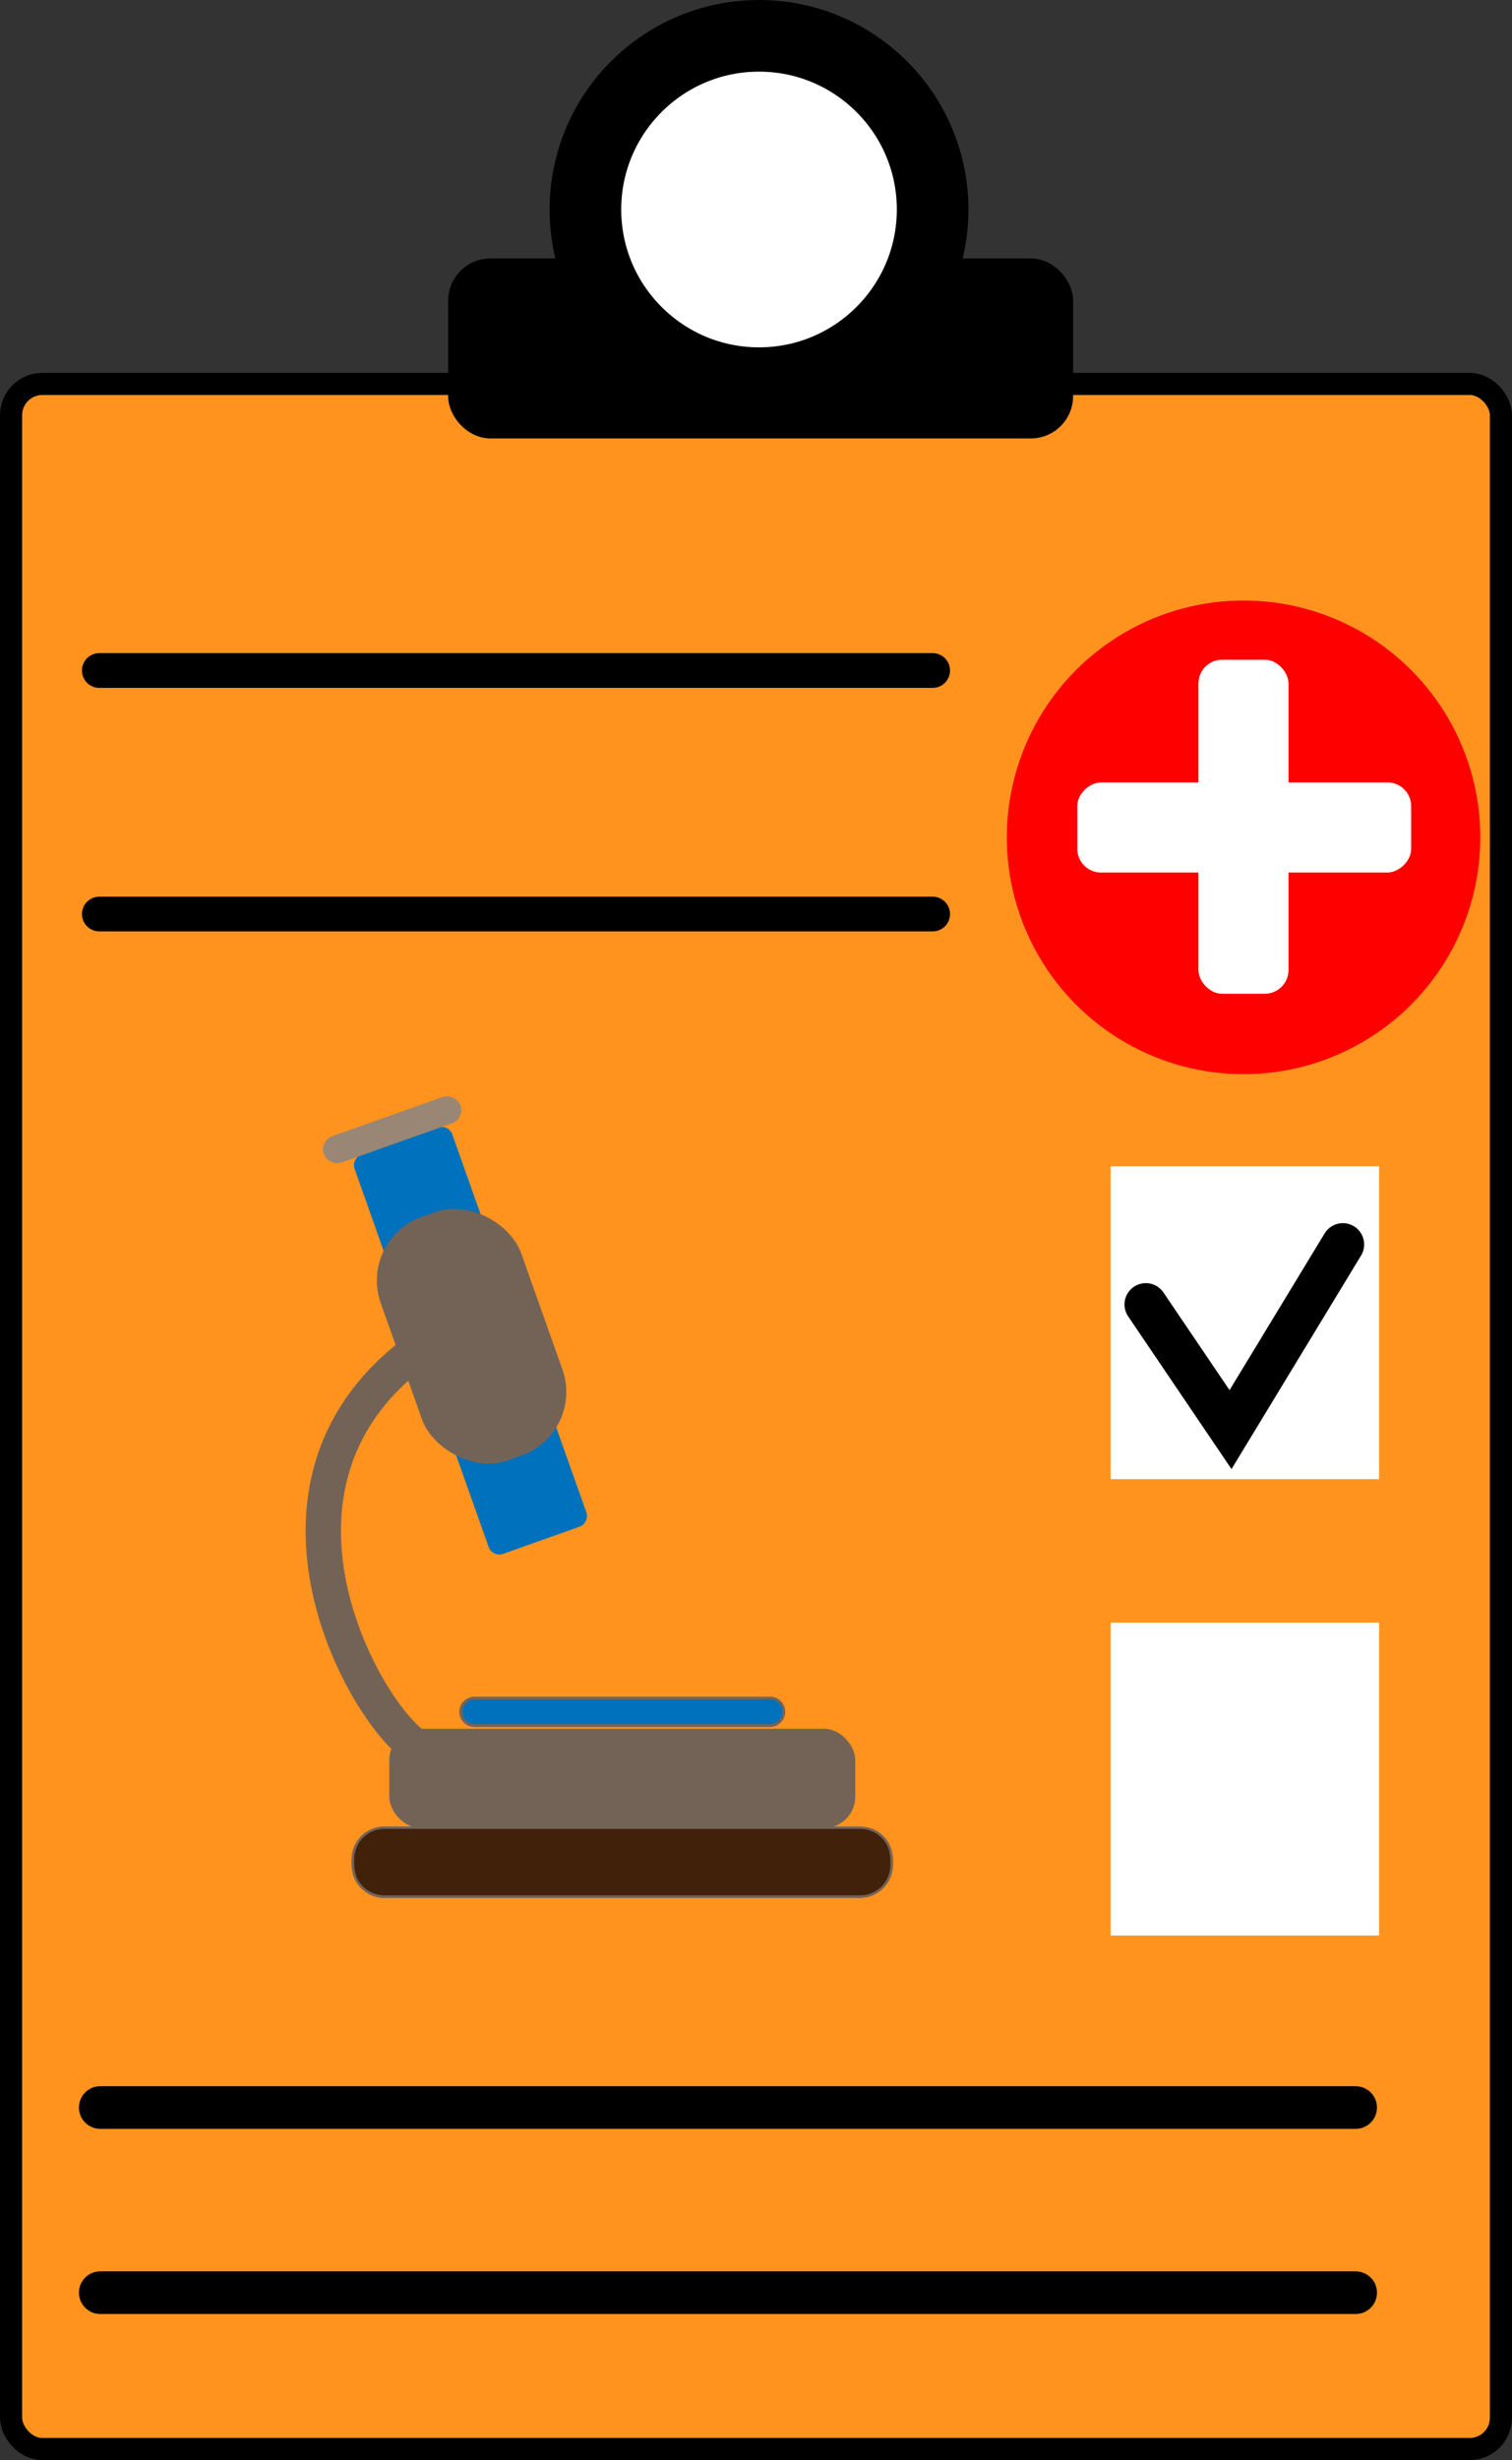 <svg xmlns="http://www.w3.org/2000/svg" viewBox="0 0 580.04 943.42"><rect x="0" y="0" width="580.04" height="943.42" fill="#333333" stroke="none"/><defs><style>.a{fill:#ff931e;}.a,.b,.c,.d,.l{stroke:#000;}.a,.b,.c,.d,.j,.l{stroke-miterlimit:10;}.a,.b{stroke-width:8.48px;}.c,.d,.f,.l{fill:#fff;}.c{stroke-width:27.47px;}.d,.l{stroke-linecap:round;}.d{stroke-width:13.32px;}.e{fill:red;}.g{fill:#0071bc;}.h{fill:#736357;}.i{fill:#998675;}.j{fill:none;stroke:#736357;stroke-width:13.56px;}.k{fill:#42210b;}.l{stroke-width:16.35px;}</style></defs><title>icon medical research</title><rect class="a" x="4.24" y="147.23" width="571.56" height="791.95" rx="12"/><rect class="b" x="176.15" y="103.35" width="231.29" height="60.55" rx="12"/><circle class="c" cx="291.18" cy="80.34" r="66.6"/><line class="d" x1="38.1" y1="257.13" x2="357.79" y2="257.13"/><line class="d" x1="38.1" y1="350.52" x2="357.79" y2="350.52"/><circle class="e" cx="477.06" cy="321.11" r="90.82"/><rect class="f" x="459.74" y="253" width="34.57" height="128.09" rx="9.1"/><rect class="f" x="1120.97" y="309.05" width="34.57" height="128.09" rx="9.1" transform="translate(850.41 -820.93) rotate(90)"/><path class="g" d="M883.2,641.25,854,651.63A4.36,4.36,0,0,1,848.4,649l-26.86-75.68L797,504.09a4.37,4.37,0,0,1,2.65-5.56l29.25-10.38a4.36,4.36,0,0,1,5.55,2.65l51.42,144.9A4.36,4.36,0,0,1,883.2,641.25Z" transform="translate(-660.94 -55.76)"/><rect class="h" x="813.25" y="518.75" width="57.17" height="99.05" rx="25.88" transform="translate(-802.51 258.46) rotate(-19.54)"/><rect class="i" x="783.56" y="483.71" width="55.64" height="10.71" rx="5.35" transform="translate(-777.78 243.72) rotate(-19.54)"/><path class="j" d="M824.06,727.07c-15.95-2.34-77.92-98.76-2.52-153.76" transform="translate(-660.94 -55.76)"/><rect class="h" x="149.34" y="662.96" width="178.76" height="38.07" rx="12"/><rect class="g" x="176.72" y="651.18" width="124" height="10.52" rx="5.26"/><path class="h" d="M956.41,716.91H844.53c-.5,0-1,0-1.49,0a4.71,4.71,0,1,1,.11-9.42H953.46c1.56,0,3.5-.24,4.94.44,4.53,2.13,2.86,8.83-2,9-.7,0-.7,1.12,0,1.09a5.8,5.8,0,1,0-.08-11.6c-1.5,0-3,0-4.52,0h-92.5c-5.39,0-10.78,0-16.17,0a6,6,0,0,0-4.93,2.43,5.83,5.83,0,0,0,2.47,8.71c1.57.66,3.47.46,5.14.46H956.41A.55.55,0,0,0,956.41,716.91Z" transform="translate(-660.94 -55.76)"/><rect class="k" x="135.38" y="700.85" width="206.67" height="26.47" rx="12"/><path class="h" d="M991,782.6H808.73a11.87,11.87,0,0,1-9.3-4.22c-2.09-2.53-2.62-5.47-2.62-8.65a12.58,12.58,0,0,1,2.73-8.53,11.83,11.83,0,0,1,9.2-4.09H991.17a11.65,11.65,0,0,1,9.05,4.63c1.87,2.51,2.29,5.32,2.29,8.36a12.42,12.42,0,0,1-2.62,8.28A11.7,11.7,0,0,1,991,782.6a.49.49,0,0,0,0,1A12.68,12.68,0,0,0,1003.46,772a18.8,18.8,0,0,0-.67-7.43,12.68,12.68,0,0,0-5.78-6.84c-3.28-1.81-6.8-1.55-10.37-1.55H808.7a12.88,12.88,0,0,0-9.08,3.55,12.54,12.54,0,0,0-3.77,8.42,18.43,18.43,0,0,0,.74,7.24,12.69,12.69,0,0,0,11.79,8.24H991A.49.49,0,0,0,991,782.6Z" transform="translate(-660.94 -55.76)"/><rect class="f" x="426.06" y="447.24" width="103" height="120"/><rect class="f" x="426.06" y="622.24" width="103" height="120"/><line class="l" x1="38.46" y1="808.21" x2="520.06" y2="808.21"/><line class="l" x1="38.46" y1="879.21" x2="520.06" y2="879.21"/><polyline class="l" points="439.56 500.24 472.06 548.24 515.15 477.24"/></svg>